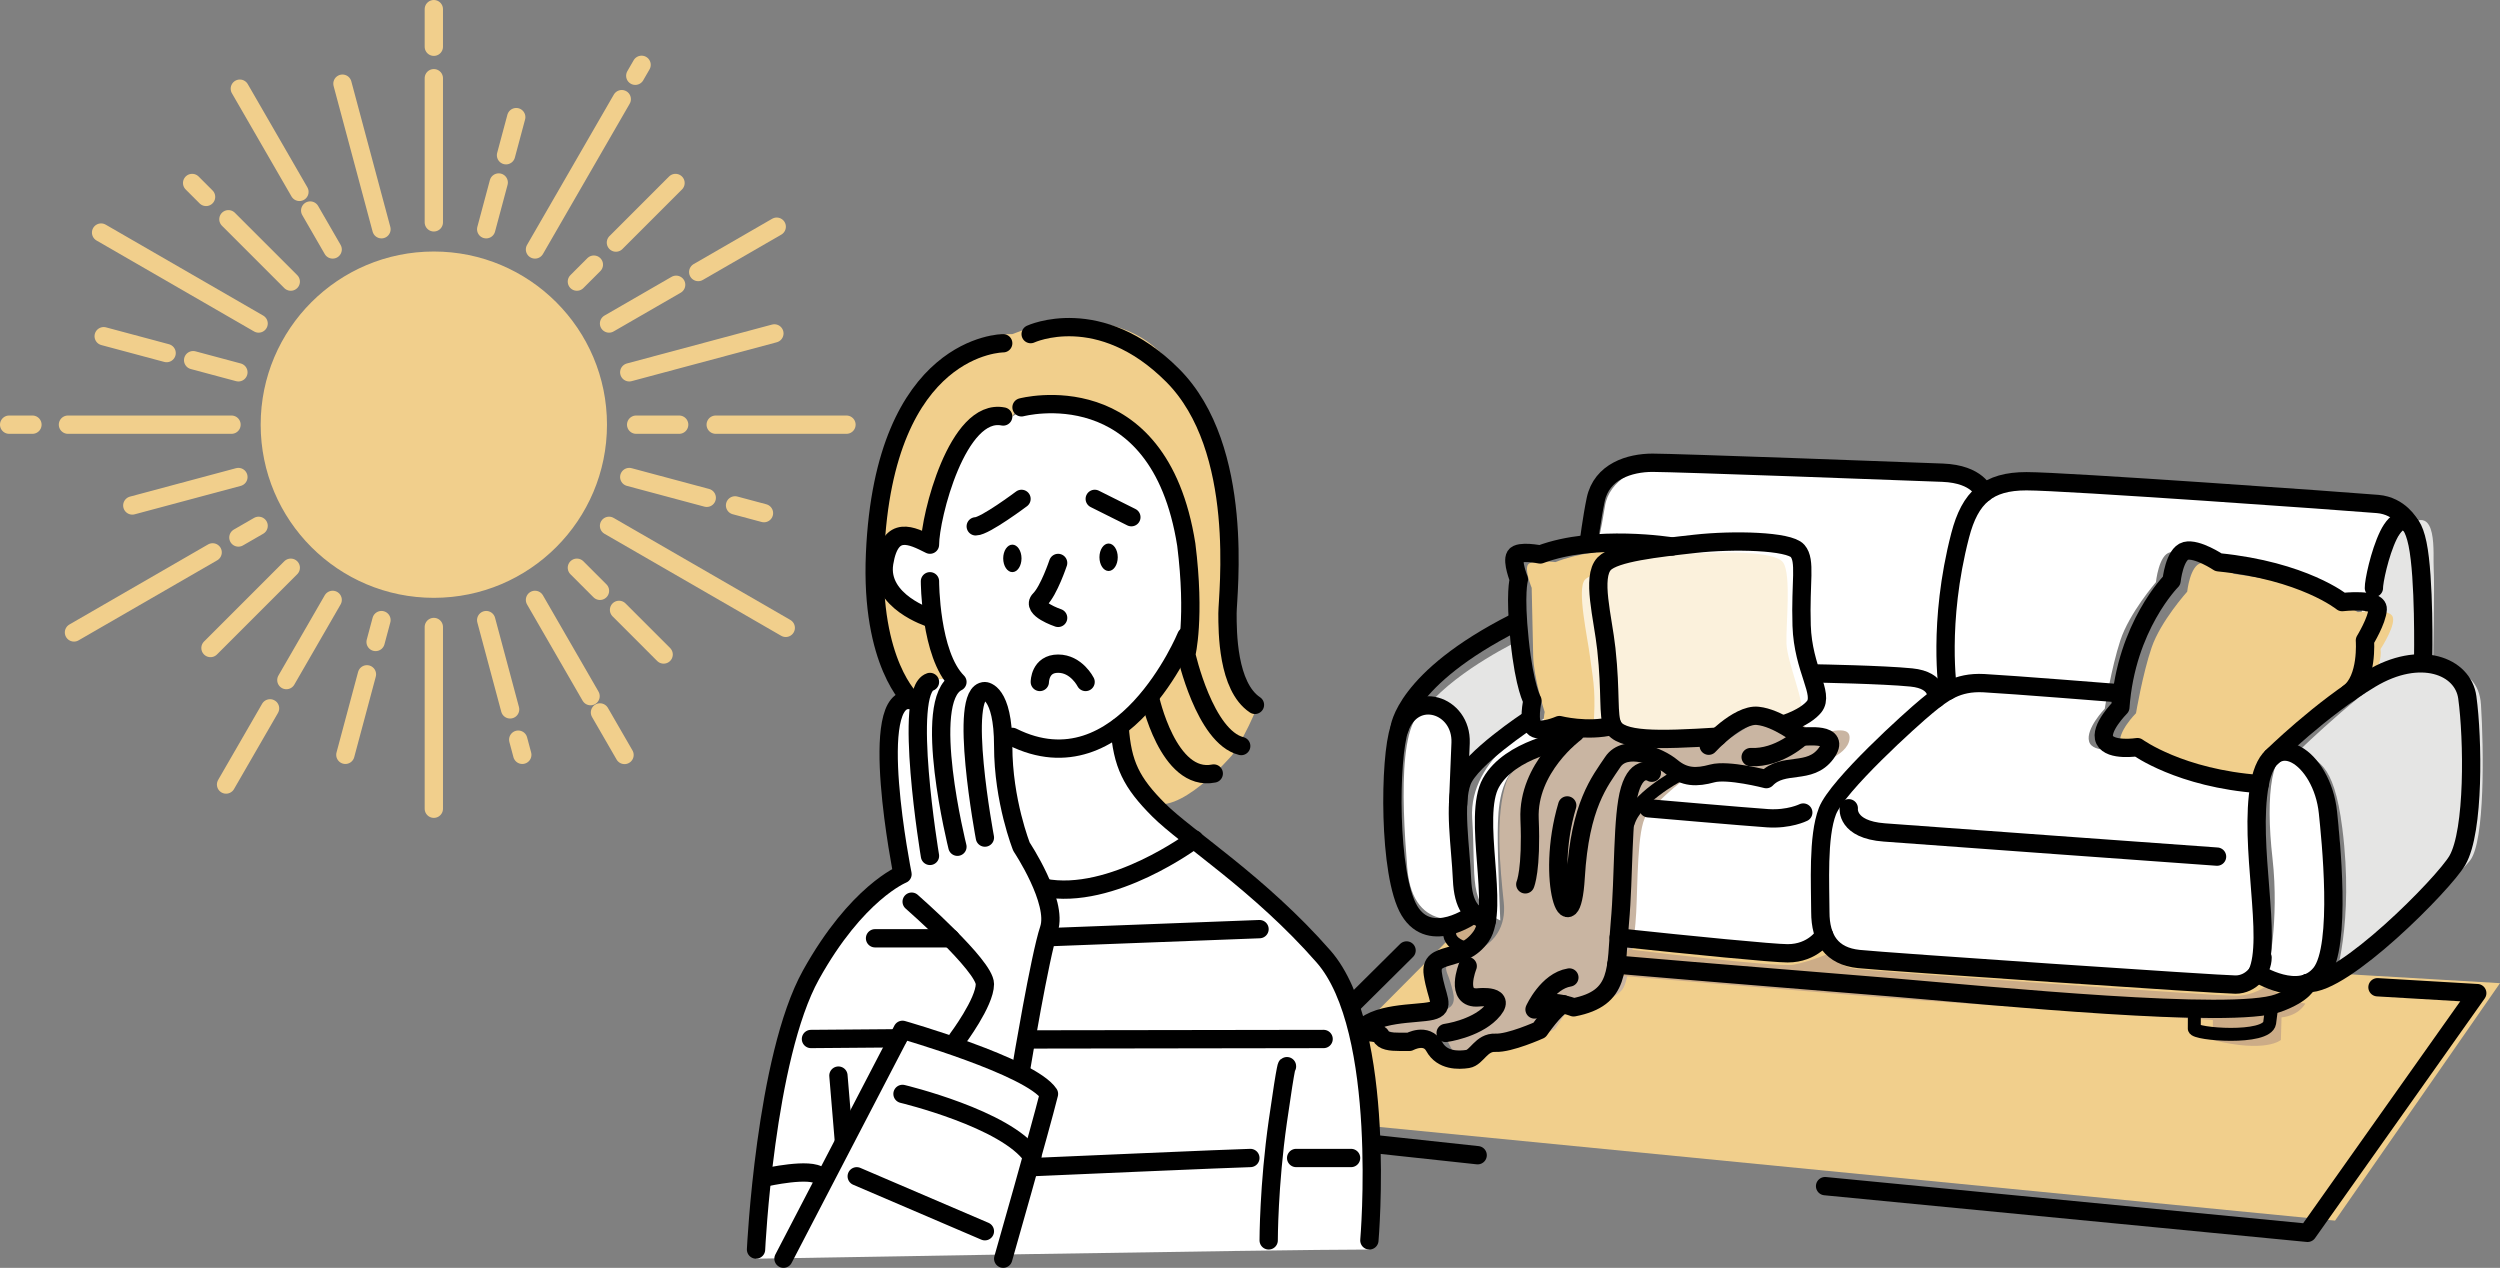 <?xml version="1.0" encoding="UTF-8"?><svg id="_レイヤー_2" xmlns="http://www.w3.org/2000/svg" viewBox="0 0 273.093 138.496"><rect x="0" y="0" width="273.093" height="138.496" fill="#808080" stroke="none"/><defs><style>.cls-1,.cls-2{fill:#f1cf8c;}.cls-3{fill:#fbf1dc;}.cls-4{fill:#fff;}.cls-5{fill:#ccac87;}.cls-2,.cls-6,.cls-7,.cls-8{stroke-linecap:round;stroke-linejoin:round;}.cls-2,.cls-6,.cls-8{stroke-width:2px;}.cls-2,.cls-8{stroke:#f1cf8c;}.cls-6,.cls-7{stroke:#000;}.cls-6,.cls-7,.cls-8{fill:none;}.cls-7{stroke-width:1.414px;}.cls-9{fill:#e5e5e4;}.cls-10{fill:#c9b5a2;}</style></defs><g id="_レイアウト"><path class="cls-1" d="M176.876,101.746c-.259,2.581-.739,5.264-1.219,6.261-.601,1.246-3.758,2.032-3.758,2.032l-1.76-.444s-1.717,2.576-1.967,2.929c-.251.354-4.07,1.346-5.134,1.409-1.064.063-1.615,1.016-2.71,1.775-1.094.759-2.951.233-3.65-1.32-.699-1.553-1.321-.835-2.718-.466-1.397.368-2.614-.233-3.107-.699-.493-.466-2.171-.764-2.171-.764,1.012-1.618,4.583-1.686,6.829-1.901,2.246-.215,1.567-1.807,1.209-3.128-.358-1.321-1.439-2.128,1.785-3.033,2.341-.657,3.554-2.053,3.946-3.69l-1.996-.312-21.438,21.569,116.059,11.374,18.017-25.939-96.217-5.653Z"/><path class="cls-4" d="M254.482,54.825c-7.474-.532-31.771-2.505-34.075-2.077-2.304.427-5.823,2.632-6.623,6.623-.8,3.991-1.517,12.427-1.33,14.336.187,1.909-.505,2.11-2.511,3.894-2.006,1.784-10.209,8.287-10.716,11.91-.507,3.623-1.379,8.703-.484,11.235.895,2.532,1.045,3.957,6.032,4.326,4.987.369,28.433,1.994,33.083,2.279,4.65.285,7.967.803,8.554-.895.587-1.698.8-7.293.12-11.927-.62-4.216.038-7.981.038-7.981,0,0-.086-1.711.389-4.172-1.61,1.603-1.823,3.433-1.823,3.433,0,0-3.138-.363-6.34-1.042-3.202-.68-7.018-2.996-7.018-2.996,0,0-3.184.621-3.573-.777-.388-1.398,1.709-3.572,1.709-3.572,0,0,.721-4.46,1.702-7.458.982-2.999,3.89-6.365,3.89-6.365,0,0,.311-3.029,1.553-3.262,1.243-.233,3.572,1.243,3.572,1.243,0,0,2.748.366,6.277,1.136,3.53.77,7.236,3.213,7.236,3.213,0,0,3.107-.466,3.733.386.228.31.124.9-.1,1.524.134-.068.268-.136.405-.202,0,0,1.829-10.5,4.176-10.609,0,0-.402-1.67-7.876-2.202Z"/><path class="cls-9" d="M257.895,73.75s1.417-13.38,4.968-16.193c3.551-2.813,2.879,3.08,2.988,4.638.109,1.557-.058,10.268-.058,10.268l-7.898,1.287Z"/><path class="cls-4" d="M217.354,54.04s-2.746-2.318-6.671-2.469c-3.925-.151-26.582-1.409-29.179-1.021-2.597.388-5.729,1.893-6.18,4.731-.451,2.838-.817,4.168-.817,4.168,0,0-2.981,18.127-6.155,19.214,0,0-7.965,4.061-7.535,10.729.43,6.668-.489,9.433,3.069,11.157,0,0-.309-6.968-.278-9.613.031-2.645.159-6.361,2.912-7.795,2.753-1.434,7.419-3.591,7.419-3.591,0,0,11.193-6.323,21.775-.42l2.721,1.302s3.909-.084,1.047,2.413c-2.861,2.497-4.675.944-5.885,2.265,0,0-3.31-.849-4.527-.735-1.217.114-2.78.178-3.888.301-1.108.123-6.528,1.885-6.717,6.879-.189,4.994-.107,10.903-.107,10.903,0,0,14.563,1.727,16.612,1.639,2.049-.088,4.18-.672,5.032-1.792,0,0-1.595-11.056.088-13.8,1.683-2.744,9.265-11.06,11.595-12.299,2.33-1.24,1.141-4.53,1.126-6.239-.015-1.709.029-13.213,4.542-15.926Z"/><path class="cls-1" d="M180.84,60.294s-6.045-.829-10.923,1.108c0,0-2.548-.29-2.988.254-.44.544.388,2.563.388,2.563,0,0,.124,5.111.165,7.448.042,2.337,1.253,6.112,1.253,6.112,0,0-.383,1.869.29,2.672.673.802,2.718-.311,2.718-.311,0,0,3.753.541,5.488.154l3.608-19.999Z"/><path class="cls-3" d="M173.129,63.332c.51-.588,4.907-2.459,9.722-2.773,4.815-.313,11.054-.451,11.946.905.892,1.356.281,6.756.354,8.845.073,2.089,2.166,6.767,1.533,7.581-.633.814-3.488,2.455-3.488,2.455,0,0-2.019-1.481-3.346-1.058-1.327.422-4.048,2.408-4.048,2.408,0,0-5.715.24-7.35.076-1.635-.164-4.501-.154-4.324-3.417.177-3.263-.185-4.521-.444-6.628-.259-2.107-1.456-7.356-.557-8.394Z"/><path class="cls-1" d="M258.568,74.735s1.711-1.75,1.478-3.838c0,0,1.875-2.839,1.248-3.657-.627-.818-3.733-.371-3.733-.371,0,0-3.706-2.346-7.236-3.086-3.529-.739-6.277-1.091-6.277-1.091,0,0-2.33-1.417-3.572-1.193-1.243.224-1.553,3.133-1.553,3.133,0,0-2.908,3.233-3.89,6.113-.981,2.88-1.702,7.163-1.702,7.163,0,0-2.097,2.089-1.709,3.431.389,1.343,3.573.746,3.573.746,0,0,3.817,2.225,7.018,2.878,3.202.653,5.407.535,5.407.535,0,0-.019-1.845,1.823-3.433,2.004-1.728,9.125-7.329,9.125-7.329Z"/><path class="cls-10" d="M174.927,79.416s-2.146,1.325-2.897,1.687c-.751.362-6.546,1.649-7.45,4.24-1.301,3.728-.704,9.494-.309,13.281.251,2.406-.834,4.713-4.058,5.618-3.224.905-2.143,1.712-1.785,3.033.358,1.321,1.037,2.914-1.209,3.128-2.246.214-5.816.282-6.829,1.901,0,0,1.678.298,2.171.764.493.467,1.71,1.068,3.107.699,1.397-.368,2.019-1.087,2.718.466.699,1.553,2.556,2.079,3.65,1.321,1.094-.759,1.646-1.713,2.71-1.776,1.064-.063,4.883-1.055,5.134-1.409.251-.354,1.967-2.929,1.967-2.929l1.76.444s3.157-.786,3.758-2.032c.601-1.246,1.201-5.13,1.368-8.153.167-3.023.105-9.206,1.086-10.591.981-1.384,4.863-4.934,5.757-4.721.894.213,3.323-.17,4.262-.169.94.001,4.815.737,4.815.737,0,0,.444-.793,1.974-1.023,1.53-.23,5.177-1.273,5.407-3.193.23-1.92-3.328-.303-3.816-.625-.488-.322-2.902-2.317-4.497-2.072-1.228.189-4.621,2.522-4.621,2.522,0,0-5.796.205-7.638-.06-1.842-.265-4.272-1.217-3.928-1.296,0,0-1.013.338-2.609.207Z"/><path class="cls-5" d="M177.961,103.706s16.092,1.997,17.936,1.673c1.845-.323,4.277-1.377,4.277-1.377,0,0,.364,1.568,2.584,1.84,2.22.272,39.607,2.991,41.557,2.936,1.95-.056,3.199-1.045,3.199-1.045,0,0,2.714,1.728,4.31,1.887,0,0-.628,1.307-2.596,1.515l-.07,2.466s-1.588,1.459-7.438.01l.01-2.182s-29.824-1.957-36.038-2.464c-6.214-.508-28.503-2.354-28.503-2.354,0,0-.237-2.039.774-2.905Z"/><path class="cls-5" d="M162.3,101.111l-1.593-1.075-2.584,1.125s.502,2.429,2.078,2.572c0,0,1.904-1.488,2.099-2.623Z"/><path class="cls-4" d="M160.721,100.028s-6.373,2.478-6.994-5.21c-.621-7.689-1.127-18.907,3.495-17.319,2.485.854,2.302,4.438,2.248,5.747-.054,1.308-1.851,12.362,1.251,16.782Z"/><path class="cls-4" d="M247.709,106.276s1.305-5.667.531-12.524c-.775-6.856-.193-12.586,2.773-11.824,4.219,1.085,4.844,9.036,4.623,16.465-.222,7.429-3.025,10.419-7.926,7.883Z"/><path class="cls-9" d="M251.026,82.105s8.623-8.349,11.463-8.988c2.84-.639,8.226-.932,8.527,3.861.301,4.793.449,14.907-1.185,17.008-1.634,2.101-12.237,11.672-14.819,13.094,0,0,2.175-6.216.855-16.613-.947-7.454-2.832-7.405-4.841-8.362Z"/><path class="cls-9" d="M165.997,69.946s-6.567,3.1-10.019,7.11c0,0,3.382-.702,3.438,7.498,0,0,5.73-4.818,7.826-6.985l-1.245-7.623Z"/><path class="cls-6" d="M231.311,75.713s-11.649-.932-14.6-1.087c-2.951-.155-4.504,1.087-6.213,2.485-1.709,1.398-9.785,8.698-10.873,11.494-1.087,2.796-.777,8.077-.777,11.028s1.243,4.815,4.194,5.125c2.951.311,39.452,2.796,41.161,2.796s2.951-1.553,2.951-2.951"/><path class="cls-6" d="M246.567,106.301s4.626,2.962,6.955.01c2.33-2.951,1.05-14.884.777-17.552-.621-6.058-6.213-9.785-7.456-3.107-1.242,6.679,1.466,16.91-.276,20.648Z"/><path class="cls-6" d="M211.519,76.298s.376-1.984-2.731-2.294c-3.106-.311-10.25-.436-10.25-.436"/><path class="cls-6" d="M162.419,100.549c-1.656-.548-2.587-1.612-2.712-4.489-.155-3.572-.932-8.232,0-10.717.932-2.485,7.3-6.679,7.3-6.679"/><path class="cls-6" d="M199.267,102.169s-1.195,1.968-3.991,1.968c-1.564,0-10.473-.876-18.452-1.728"/><path class="cls-6" d="M201.955,88.294s-.311,2.33,3.883,2.64c4.194.311,34.016,2.485,36.346,2.641"/><path class="cls-6" d="M180.054,88.294s10.717.932,13.047,1.087c2.33.155,3.883-.621,3.883-.621"/><path class="cls-6" d="M248.186,82.68s5.337-5.258,10.773-8.52c5.436-3.262,10.096-1.398,10.562,2.019.618,4.529.777,14.601-1.087,17.808-1.491,2.566-12.51,13.691-16.372,13.402"/><path class="cls-6" d="M161.042,99.809s-4.752,3.551-7.082-.332c-2.33-3.883-2.194-16.782-1.087-19.881,1.553-4.349,6.834-2.64,6.679,1.553-.086,2.328-.274,6.672-.274,6.672"/><path class="cls-6" d="M152.872,79.596s.466-5.436,12.581-11.572"/><path class="cls-6" d="M212.796,75.461s-1.16-7.387,1.327-16.978c1.087-4.194,3.054-5.914,7.248-5.914s34.985,2.198,38.365,2.485c2.434.207,3.495,2.205,3.495,2.205"/><path class="cls-6" d="M216.73,53.837s-.641-2.045-4.524-2.2c-3.883-.155-29.201-1.087-31.686-1.087s-5.564.937-6.213,4.038c-.417,1.996-.777,4.815-.777,4.815"/><path class="cls-6" d="M259.319,64.226c-.022-.624.605-3.753,1.596-5.781.854-1.747,2.392-2.769,3.168.959.776,3.728.621,12.426.621,12.426"/><path class="cls-6" d="M176.565,105.368c10.703.929,23.868,1.961,30.204,2.496,11.028.932,37.104,3.536,42.093,1.709,2.917-1.068,3.199-2.185,3.199-2.185"/><path class="cls-7" d="M158.665,101.013s-1.282,1.686,1.34,2.54"/><path class="cls-7" d="M239.708,110.187s-.01,1.561-.01,2.182,7.921,1.243,8.232-.621l.253-1.98"/><path class="cls-6" d="M256.587,75.702c2.078-1.524,1.75-5.737,1.75-5.737,0,0,1.332-2.179,1.398-3.417.066-1.238-3.883-.777-3.883-.777,0,0-4.194-3.417-13.513-4.349,0,0-2.33-1.553-3.572-1.243-1.243.311-1.553,3.262-1.553,3.262,0,0-4.97,4.97-5.592,13.824,0,0-2.33,2.33-1.709,3.573.622,1.242,3.573.777,3.573.777,0,0,4.66,3.417,13.358,4.038"/><path class="cls-6" d="M187.666,80.467c-6.644.42-10.672.483-11.495-1.182-.556-1.125-.168-3.515-.699-8.388-.379-3.473-1.631-7.844-.233-9.319,1.136-1.199,5.747-1.709,9.941-2.175,4.194-.466,10.251-.311,11.183.777.932,1.087.287,3.34.442,8.155.155,4.815,2.509,7.455,1.366,8.864-.406.5-1.283,1.202-3.032,1.829"/><path class="cls-6" d="M182.643,59.694s-8.413-1.378-14.393.874c0,0-2.33-.466-2.718.155-.388.621.388,2.563.388,2.563,0,0-.467,1.456.077,6.659.544,5.203,1.402,6.589,1.402,6.589,0,0-.547,2.44.23,2.984s2.718-.311,2.718-.311c0,0,3.029.777,5.825.078"/><path class="cls-6" d="M186.655,81.459s3.184-3.495,5.359-3.262c2.175.233,4.504,2.175,4.815,2.252.311.078,4.427-.544,2.64,1.864-1.786,2.408-4.66.854-6.524,2.796,0,0-4.194-1.087-5.902-.621-1.709.466-3.029.466-4.427-.699-1.398-1.165-5.048-2.641-6.446-.544-1.398,2.097-3.582,4.67-4.048,12.591-.466,7.921-3.388.426-.923-7.854"/><path class="cls-6" d="M196.829,80.45s-2.485,2.407-5.592,2.252"/><path class="cls-7" d="M183.161,84.799s-4.504,2.408-5.281,5.048"/><path class="cls-6" d="M180.442,84.411s-1.553-1.01-2.408,1.864c-.854,2.874-.621,9.475-1.087,14.523-.466,5.048.155,8.232-5.048,9.242,0,0-3.107-1.242-4.271.233,0,0,1.398-3.106,3.805-3.495"/><path class="cls-6" d="M172.055,80.062s-5.203,3.806-4.97,9.397c.233,5.592-.466,7.145-.466,7.145"/><path class="cls-6" d="M171.089,80.853s-6.121.917-8.218,4.645c-2.097,3.728,1.029,13.746-1.068,16.775-2.097,3.029-5.674,1.476-5.286,4.116.388,2.641,1.478,3.65-.153,4.038-1.631.388-6.367.078-7.92,2.33,0,0,2.175-.135,2.408.409.233.543,1.01.642,2.098.642s1.01,0,1.01,0c0,0,1.864-1.03,2.718.523.854,1.553,2.641,1.504,3.65,1.349,1.01-.155,1.476-1.849,3.029-1.772,1.553.078,4.815-1.391,4.815-1.391,0,0,1.651-2.416,2.602-2.815"/><path class="cls-6" d="M160.328,105.535s-1.475,3.65,1.165,3.417c0,0,3.417-.388,1.32,1.709-1.751,1.751-4.893,2.175-4.893,2.175"/><polyline class="cls-6" points="259.709 107.845 270.608 108.486 252.072 134.672 199.367 129.571"/><polyline class="cls-6" points="161.415 126.193 134.078 123.242 153.649 103.826"/><circle class="cls-2" cx="47.39" cy="46.39" r="17.915"/><line class="cls-8" x1="47.39" y1="5.106" x2="47.39" y2="1"/><line class="cls-8" x1="47.39" y1="24.289" x2="47.39" y2="8.544"/><line class="cls-8" x1="41.67" y1="25.042" x2="37.409" y2="9.141"/><line class="cls-8" x1="22.51" y1="21.51" x2="20.989" y2="19.989"/><line class="cls-8" x1="31.762" y1="30.762" x2="24.951" y2="23.951"/><line class="cls-8" x1="18.201" y1="38.569" x2="11.326" y2="36.727"/><line class="cls-8" x1="26.042" y1="40.67" x2="21.098" y2="39.345"/><line class="cls-8" x1="26.042" y1="52.11" x2="14.453" y2="55.216"/><line class="cls-8" x1="31.762" y1="62.018" x2="22.993" y2="70.787"/><line class="cls-8" x1="40.083" y1="73.661" x2="37.727" y2="82.454"/><line class="cls-8" x1="41.67" y1="67.738" x2="41.03" y2="70.126"/><line class="cls-8" x1="56.61" y1="80.799" x2="57.053" y2="82.454"/><line class="cls-8" x1="53.11" y1="67.738" x2="55.723" y2="77.49"/><line class="cls-8" x1="67.622" y1="66.622" x2="72.494" y2="71.495"/><line class="cls-8" x1="63.018" y1="62.018" x2="65.539" y2="64.539"/><line class="cls-8" x1="80.295" y1="55.207" x2="83.454" y2="56.053"/><line class="cls-8" x1="68.738" y1="52.11" x2="77.203" y2="54.378"/><line class="cls-8" x1="68.738" y1="40.67" x2="84.592" y2="36.422"/><line class="cls-8" x1="67.282" y1="26.498" x2="73.791" y2="19.989"/><line class="cls-8" x1="63.018" y1="30.762" x2="64.872" y2="28.908"/><line class="cls-8" x1="55.276" y1="16.958" x2="56.392" y2="12.794"/><line class="cls-8" x1="53.11" y1="25.042" x2="54.478" y2="19.936"/><line class="cls-8" x1="32.709" y1="20.961" x2="26.199" y2="9.687"/><line class="cls-8" x1="36.339" y1="27.25" x2="33.885" y2="22.998"/><line class="cls-8" x1="28.25" y1="35.339" x2="11.043" y2="25.405"/><line class="cls-8" x1="3.543" y1="46.39" x2="1" y2="46.39"/><line class="cls-8" x1="25.289" y1="46.39" x2="7.423" y2="46.39"/><line class="cls-8" x1="23.228" y1="60.34" x2="8.081" y2="69.085"/><line class="cls-8" x1="28.25" y1="57.441" x2="26.042" y2="58.715"/><line class="cls-8" x1="29.499" y1="77.378" x2="24.695" y2="85.699"/><line class="cls-8" x1="36.339" y1="65.53" x2="31.282" y2="74.29"/><line class="cls-8" x1="47.39" y1="68.491" x2="47.39" y2="88.343"/><line class="cls-8" x1="65.539" y1="77.825" x2="68.221" y2="82.47"/><line class="cls-8" x1="58.441" y1="65.53" x2="64.511" y2="76.044"/><line class="cls-8" x1="66.53" y1="57.441" x2="85.833" y2="68.585"/><line class="cls-8" x1="78.182" y1="46.39" x2="92.466" y2="46.39"/><line class="cls-8" x1="69.491" y1="46.39" x2="74.19" y2="46.39"/><line class="cls-8" x1="76.272" y1="29.715" x2="84.847" y2="24.764"/><line class="cls-8" x1="66.53" y1="35.339" x2="73.86" y2="31.108"/><line class="cls-8" x1="69.396" y1="8.275" x2="70.085" y2="7.081"/><line class="cls-8" x1="58.441" y1="27.25" x2="67.919" y2="10.832"/><path class="cls-1" d="M97.587,74.496s-2.067-2.668-2-12c.004-.576,0-2.465,0-3,0-6,3-23,15-23,5-2,11-2,15,1s9,11,9,18-3,15,0,18l3,3s-1,3-3,6c0,0-6,7-9,5s-3-9-3-9c0,0,8-10,8-12s-2-17-8-21c-4.398-2.932-11-2-12,0-1-1-2.466-.267-3,0-2,1-6,10-6,13-2,0-5-1-5,2s2,5,5,6c0,2,3,8,3,8,0,0-1.336-.109-3,1-3,2-4-1-4-1Z"/><path class="cls-4" d="M82.587,137.496s1-37,16-42c-1-9-2.476-19.981,1.762-19.49,1.476-1.019,1.238-2.51,4.238-1.51-3-5-3-8-3-8,0,0-6-1-5-6s5-1,5-1c0,0,2-16,9-14,3-2,8.13-2.687,12.565,1.657,4.435,4.343,7.526,9.163,6.981,16.753-.546,7.59-2.546,10.59-8.546,16.59,2,5,6,10,8,11s16,11,18,18,4,21,2,27c-10,0-67,1-67,1Z"/><path class="cls-6" d="M112.587,36.496s7.5-3.5,15.5,4.5,6,24,6,26,0,8,3,10"/><path class="cls-6" d="M111.587,44.496s15-4,18,15c1,8,0,12,0,12,0,0,2,9,6,10"/><path class="cls-6" d="M101.587,67.496s-5.687-1.778-5-6,3-3,5-2c0-3,3-15,8-14"/><path class="cls-6" d="M129.587,69.496s-7,17-19,11"/><path class="cls-6" d="M125.607,76.168s1.981,9.328,6.981,8.328"/><path class="cls-6" d="M101.587,93.496s-3-18,0-19"/><path class="cls-6" d="M104.587,92.496s-4-16,0-18c-3-3-3-11-3-11"/><path class="cls-6" d="M107.587,91.496s-3-16,0-16c0,0,2,0,2,6s2,11,2,11c0,0,4,6,3,9s-3,15-3,15"/><path class="cls-6" d="M99.587,98.496s8,7,8,9-3,6-3,6"/><path class="cls-6" d="M85.587,137.496l13-25s14,4,16,7c-1,4-5,18-5,18"/><path class="cls-6" d="M98.587,119.496s11.348,2.714,14.174,6.857"/><line class="cls-6" x1="93.587" y1="128.496" x2="107.587" y2="134.496"/><path class="cls-6" d="M109.587,37.496s-13,0-14,23c-.521,11.989,4,16,4,16-5-1-1,19-1,19,0,0-5,2-10,11s-6,30-6,30"/><path class="cls-6" d="M149.587,135.496s2-23-5-31-15-13-18-16-4-5-4.283-9.104"/><path class="cls-6" d="M130.466,91.697s-9.019,6.749-16.449,5.274"/><line class="cls-6" x1="137.587" y1="101.496" x2="114.645" y2="102.37"/><line class="cls-6" x1="95.587" y1="102.496" x2="103.846" y2="102.496"/><line class="cls-6" x1="112.761" y1="113.545" x2="144.587" y2="113.496"/><line class="cls-6" x1="88.587" y1="113.496" x2="98.07" y2="113.42"/><line class="cls-6" x1="91.587" y1="117.496" x2="92.169" y2="124.469"/><path class="cls-6" d="M140.587,116.496s0-1-1,6-1,13-1,13"/><line class="cls-6" x1="147.587" y1="126.496" x2="141.587" y2="126.496"/><path class="cls-6" d="M136.587,126.496c-1,0-23.575.987-23.575.987"/><path class="cls-6" d="M83.63,128.613s4.957-1.117,5.957-.117"/><path class="cls-6" d="M113.587,74.496s0-2,2-2,3,2,3,2"/><path class="cls-6" d="M115.587,61.496s-1,3-2,4,2,2,2,2"/><path class="cls-6" d="M111.587,54.496s-4,3-5,3"/><path class="cls-6" d="M119.587,54.496l4,2"/><ellipse cx="110.587" cy="60.996" rx="1" ry="1.5"/><ellipse cx="121.1" cy="60.873" rx="1" ry="1.5"/></g></svg>